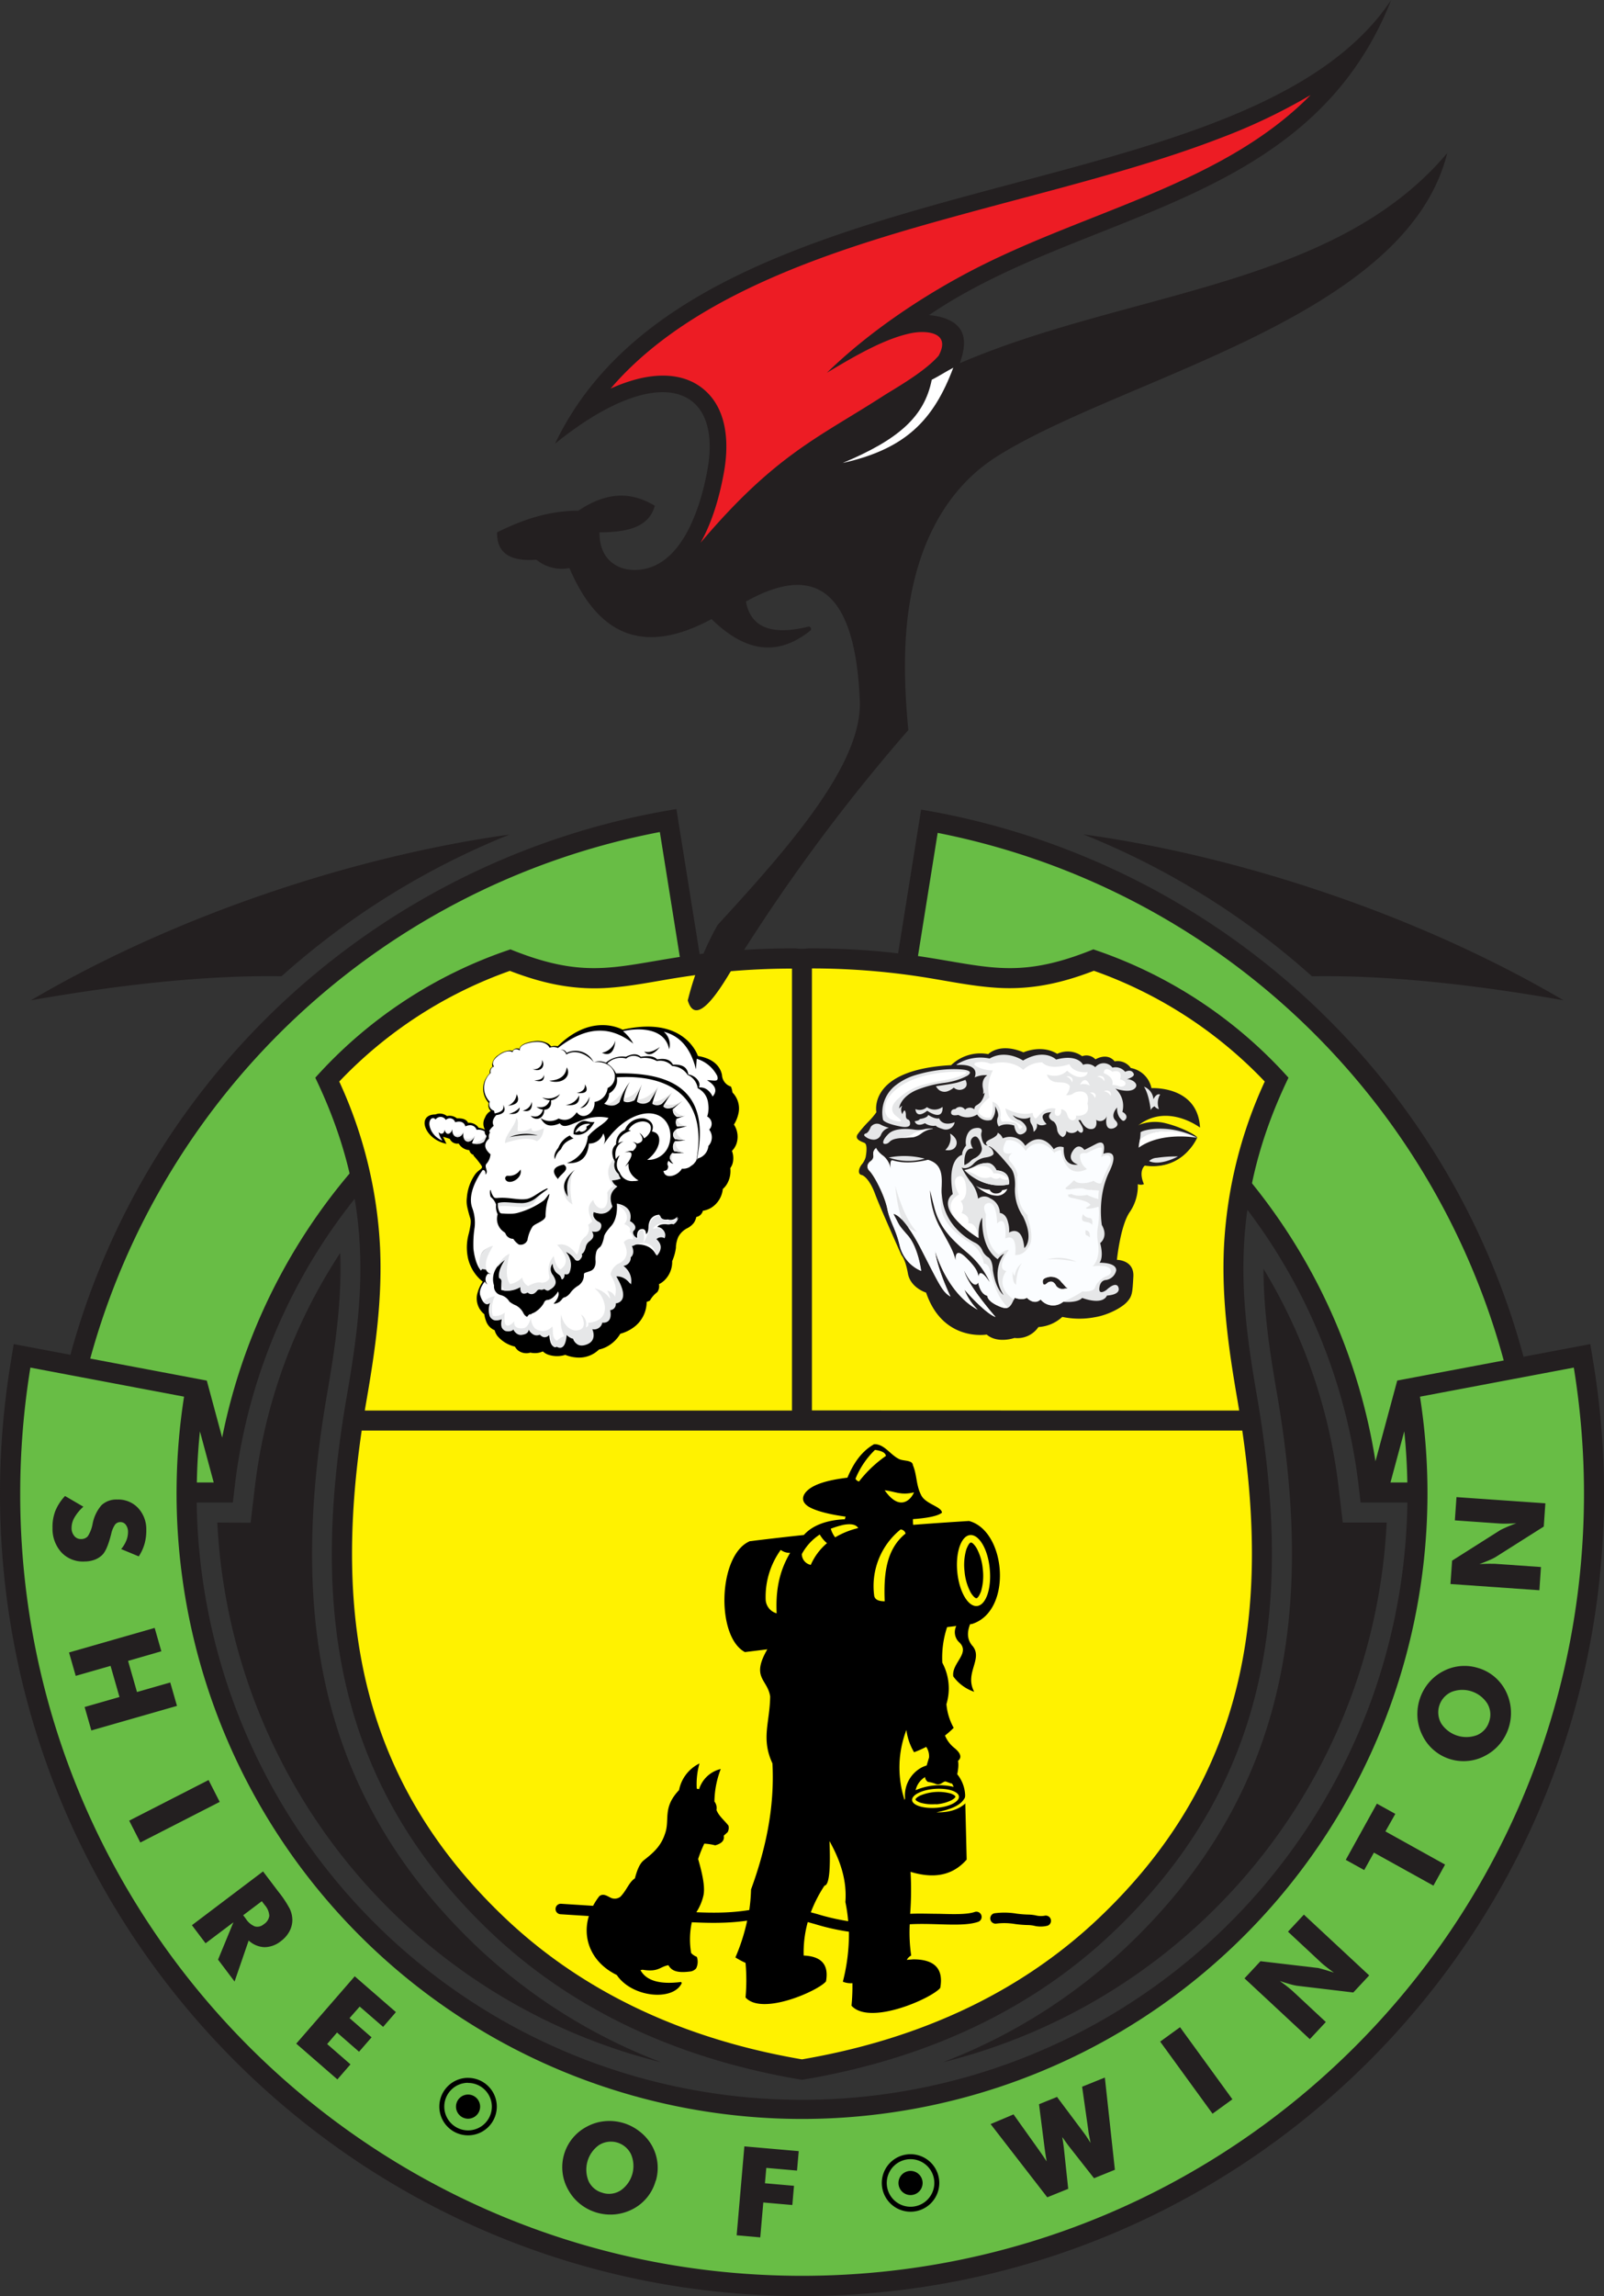 <?xml version="1.0" encoding="UTF-8"?> <svg xmlns="http://www.w3.org/2000/svg" id="Layer_1" data-name="Layer 1" viewBox="0 0 417.53 597.41"><rect x="0" y="0" width="417.53" height="597.41" fill="#333333" stroke="none"/><defs><style>.cls-1,.cls-10{fill:#231f20;}.cls-1,.cls-2,.cls-3,.cls-4,.cls-5,.cls-6,.cls-7,.cls-8,.cls-9{fill-rule:evenodd;}.cls-2{fill:#68bd45;}.cls-3{fill:#fff200;}.cls-4{fill:#ed1c24;}.cls-5{fill:#e6e7e8;}.cls-6{fill:#fbfdff;}.cls-7{fill:#fff;}.cls-9{fill:#e5e5e5;}</style></defs><title>WSC logo</title><path class="cls-1" d="M485.95,475.86l17.39-3.28.86,5.28a210.11,210.11,0,0,1,2.71,33.64c0,115.28-93.49,208.77-208.77,208.77S89.37,626.77,89.37,511.49a210.24,210.24,0,0,1,2.71-33.64l.86-5.28,14.76,2.79a196.12,196.12,0,0,1,157.74-142l6.65,41.5.56,6.54A147.32,147.32,0,0,0,150.52,509.19l-.54,4.6h-9.41a157.59,157.59,0,0,0,315.15,0H443.54l-.54-4.6A147.32,147.32,0,0,0,322.87,381.72l-.35-6.89,6.62-41.33A196.12,196.12,0,0,1,485.95,475.86Z" transform="translate(-89.37 -122.85)"></path><path class="cls-2" d="M459,486.25a162.81,162.81,0,1,1-321.72,0l-40-7.56a204.88,204.88,0,0,0-2.65,32.8C94.58,623.9,185.74,715,298.14,715S501.69,623.9,501.69,511.49a204.72,204.72,0,0,0-2.65-32.8l-40,7.56ZM333.45,339.56A190.94,190.94,0,0,1,480.8,476.83l-27.72,5.23h0l-5.67,21A152.65,152.65,0,0,0,327.87,377.36l-.11-2.25,5.69-35.55Zm-66.4,37.52A152.67,152.67,0,0,0,147.2,496.9l-4-14.83-30.34-5.73a190.93,190.93,0,0,1,148.27-137l5.78,36.11.14,1.62ZM454.91,495.27q.68,6.63.8,13.31h-4.39l3.59-13.31ZM145,508.58h-4.39q.12-6.67.8-13.3Z" transform="translate(-89.37 -122.85)"></path><path class="cls-1" d="M145.94,519A152.47,152.47,0,0,0,261.48,659.44a145.2,145.2,0,0,1-47.89-30c-42.49-40.39-48.65-88.68-39.06-144,2.11-12.18,3.86-24.19,3.4-36.58a141,141,0,0,0-22.23,61l-1.09,9.2ZM334.8,659.44A152.47,152.47,0,0,0,450.33,519H438.9l-1.09-9.2A141,141,0,0,0,418.27,453c0,10.89,1.61,21.54,3.48,32.32,9.59,55.37,3.43,103.65-39.06,144A145.2,145.2,0,0,1,334.8,659.44Z" transform="translate(-89.37 -122.85)"></path><path class="cls-1" d="M298.14,664c-36-6-62.22-20.54-81-38.36-42-39.91-46.55-87.23-37.52-139.38,4.33-25,7.56-50.31-8.18-83a118.89,118.89,0,0,1,50.8-33.39c27.58,11.17,31.88-.35,74.24-.26a11.24,11.24,0,0,0,3.25,0c42.36-.09,46.65,11.43,74.24.26a118.89,118.89,0,0,1,50.8,33.39c-15.74,32.65-12.51,58-8.18,83,9,52.14,4.47,99.47-37.51,139.38C360.36,643.43,334.16,658,298.14,664Z" transform="translate(-89.37 -122.85)"></path><path class="cls-3" d="M222.16,375.44a113.46,113.46,0,0,0-44.48,28.82,116.31,116.31,0,0,1,10.62,43.13c.62,13.51-1.21,26.48-3.51,39.74q-.24,1.38-.46,2.74h111.2v-115a187.81,187.81,0,0,0-28.78,2.23c-6.59,1-13.32,2.5-20,2.84-8.81.45-16.55-1.36-24.61-4.46ZM183.52,495.08c-7.09,48.48-.53,90.85,37.24,126.75,21.48,20.42,48.39,31.9,77.37,36.85,29-4.95,55.89-16.43,77.37-36.85,37.77-35.91,44.33-78.27,37.24-126.75H183.52Zm228.42-5.21q-.23-1.37-.46-2.74c-2.3-13.26-4.13-26.23-3.51-39.74a116.3,116.3,0,0,1,10.62-43.13,113.47,113.47,0,0,0-44.48-28.82c-8.06,3.1-15.8,4.91-24.61,4.46-6.65-.34-13.39-1.81-20-2.84a187.8,187.8,0,0,0-28.78-2.23v115Z" transform="translate(-89.37 -122.85)"></path><path class="cls-1" d="M371.37,339.95c38.83,5.31,85.87,20.19,125,43.17-23.9-4.2-46-6.56-65.49-6.25A201.64,201.64,0,0,0,371.37,339.95Z" transform="translate(-89.37 -122.85)"></path><path class="cls-1" d="M222,340c-38.76,5.36-85.62,20.22-124.58,43.12,23.79-4.18,45.8-6.54,65.24-6.26A201.67,201.67,0,0,1,222,340Z" transform="translate(-89.37 -122.85)"></path><path class="cls-1" d="M218.77,261.35c6.18-3,12.74-5.57,21.16-5.63,6.12-4.07,12.58-5.69,19.89-1.27-1.52,5.66-7.35,6.9-14.39,6.91-.14,8.27,6.55,11.12,12.83,9.24,9.56-2.87,13.72-16.9,15.28-25.62,3.91-21.78-12.65-28.52-39.68-6.7C270,162.49,413.35,180.08,451.5,122.85c-21.34,54.12-80.21,54.65-120.31,82a17.43,17.43,0,0,1,3.34.57c6.39,1.85,6.65,6.4,4.73,11.79l-.07.15c43.83-18.84,97.49-19.74,126.9-54.68-10.66,43-84,58.18-117,78.8-13.66,8.55-20.54,23.09-23,38.74-1.59,10-1.39,21.06-.28,32.59a474.24,474.24,0,0,0-47.18,64.34c-5.08,8.28-8.72,11.12-10.23,6a79.29,79.29,0,0,1,7.76-19.63c19.86-21.57,38.07-42.71,37-58.89-1.33-29-12.21-35-29.62-25.26q1.85,10.07,16.17,6.54a.61.61,0,0,1,.53,1.08c-9.1,7.23-17.56,4.86-25.65-3.06-18.69,10.07-29.95,3.16-37-13.27a10.46,10.46,0,0,1-8.6-2.18C222.23,269,218.63,266.78,218.77,261.35Z" transform="translate(-89.37 -122.85)"></path><path class="cls-4" d="M319.81,225.53c4.36-2.66,10.51-6.29,13.88-10.11,3.37-6.17-3.22-6.68-7.15-5.88-6.71,1.37-14.27,5.69-21.92,10.3,11-10.71,25.37-20.34,39.12-27.34,29.64-15.08,64.15-21.91,86.8-44.93A152.16,152.16,0,0,1,407,158.79c-10.51,4.05-21.35,7.34-32.19,10.39-11.36,3.2-22.8,6.13-34.19,9.24-30.87,8.43-69.45,19.78-91.37,44.46l-.94,1.08a43.41,43.41,0,0,1,6.3-2.31c6-1.66,12.81-1.75,17.87,2.44,6.29,5.2,6.67,14.19,5.34,21.63-1,5.63-2.86,12.66-6.1,18.36C291.43,240.79,302.86,236.53,319.81,225.53Z" transform="translate(-89.37 -122.85)"></path><path class="cls-1" d="M336.95,400a11,11,0,0,1,9.67-2.87s2.91-3.11,9.17-.47c0,0,4.7-2.14,8.78.39a6.37,6.37,0,0,1,6.49.62,3.19,3.19,0,0,1,3.46.82s3-1.9,5,.52a4.2,4.2,0,0,1,4.21,1.73,6.69,6.69,0,0,1,5.37,5.24s12.06-.73,12.64,10.26c0,0-8.47-6.45-16-.62,0,0,.89,1.24.47,4s-.43,3.15.12,4.47c0,0,1.29-.95,2.3-4.29,0,0,2.94-.69,3.75-1s3.67-1.57,7.56,1.77c0,0-3.63,6.77-12.57,5.57,0,0-1.75,1.28-.23,4.82a2.15,2.15,0,0,1-1.59,0,12,12,0,0,1-2.1,7.26c-2.45,3.53-3.34,12.43-3.34,12.43s4.51,0,4.28,4.34-.31,5.1-1.63,6.59-4.94,3.44-8.4,4a21.59,21.59,0,0,1-8.47-.08,10,10,0,0,1-6.21,2.64,6.64,6.64,0,0,1-6.25,2.84s-4.39,1.55-7.22-.89c0,0-11.38,2-15.77-10.91,0,0-4.08-1.24-4.74-5s-1.67-4.74-1.67-4.74-5.71-12.74-6.84-15.85-2.56-4.7-3.46-5c0,0-1.2-.08-.62-1.75a4,4,0,0,1,.74-1.2,5.1,5.1,0,0,0,.85-1.69s.68-3.3-.29-3.72-2.58-.93-1.82-2.21a30.37,30.37,0,0,1,2.7-3.18,18.8,18.8,0,0,0,2.21-2.6S315.12,401.17,336.95,400Z" transform="translate(-89.37 -122.85)"></path><path class="cls-5" d="M329.18,453.53s-.78-6.14-3.46-9.2-2-2.36-3.7-5.48a.1.1,0,0,1,.12-.14c.7.21,3.11,1.52,7.16,9.43,4.89,9.55,5.48,10.87,7.5,12.08,0,0-3.42-7.07-4-11.85,0,0,3,10.91,11.07,15.26a15.21,15.21,0,0,1-3.46-5.24s5.36,6.18,8.12,7.15c0,0-7.46-8.51-8.19-12.16,0,0,2.41,5.4,3.69,3.18,0,0,.43,3,2.37,3.46,0,0-.12,1.24,2.52,2.49s3.34,1,4.54-2c0,0,1.94.78,3.18,0,0,0,1.83,2.06,3.57.43a4.14,4.14,0,0,0,5.86.62s3.69.43,5-1c0,0,5.2,2.06,6.45-.62,0,0,3.61-.12,3-2.06,0,0-.35-1.94-3.15.62,0,0-2.06,1.55-1.83-.54s1.71-2.06,1.71-2.06a3.23,3.23,0,0,0,2.64-2.33s.7-2.14-4.31-2.17c0,0,1.19-1.17.17-5.11,0,0,2.23-1.59.43-4.71,0,0-1.26-7.31,1.93-13.83s-1.55-4.7-1.55-4.7,1.13-4.12-1.86-2.56-3.07,1.55-3.07,1.55-1.48-2.21-3.07.39,1.4,3.42,1.4,3.42-4,.93-3.69-4.47a2.45,2.45,0,0,0-2.6.5s-3.11-5.2-7.42-.89a4.57,4.57,0,0,0-5.86-1.94,2.64,2.64,0,0,0-1.36-1.48s.39.66-1.79,1.67-.78,1.59-.78,1.59-1.24.54-1.67-2.52a2.32,2.32,0,0,1,.1-.92s.47-1.38-1.73-1-2.64,3.22-2.31,4.52c0,0-1.18,1.4-1,2.42,0,0-4.1.75-2.47,10.22,0,0-5.59,3.42,6.76,11.42,0,0-.31-3.57.93-5.28,0,0-.62,7.61,4,10.8a4.91,4.91,0,0,1,1.71-1.48,9.56,9.56,0,0,0-.16,10.8s-2-1.17-2.8-6.45c0,0,0-2.57-1.17-3.35a4,4,0,0,1-1.53-1.73,4,4,0,0,0-2-2.11c-1.63-.83-6.82-3.81-8.25-10.1a25.47,25.47,0,0,1-.47-4.31,5.25,5.25,0,0,0-1.86-4.31,2.84,2.84,0,0,1-1-1.49,3,3,0,0,0-.81-1.45,4,4,0,0,0,2.54-1.3,4.17,4.17,0,0,0,.68-1,.71.71,0,0,0-.21-.91c-.26-.22-.76-.4-1.73-.08-1.73.56-3.78,1.4-6,1.12a5.52,5.52,0,0,1-1.55-.47,3,3,0,0,0-1.88-.16,7.2,7.2,0,0,1-1.51.52,4.94,4.94,0,0,1-1,0,2,2,0,0,1-.57-.15,1.3,1.3,0,0,0-.67-.11,1.35,1.35,0,0,1-.67-.1l-.72-.35a1.72,1.72,0,0,0-.74,1.69,1.66,1.66,0,0,1-.58,1.64s-1.79,1.08-.41,2.5,4,6.62,4.64,9.88,2.21,5.24,3.22,9.55A9.56,9.56,0,0,0,329.18,453.53Z" transform="translate(-89.37 -122.85)"></path><path class="cls-6" d="M330.71,424.55c-6.06-1.55-10-2.14-10-2.14l-.07,0c-.27,0-.42,0-.58,0a2,2,0,0,1-.57-.15,1.3,1.3,0,0,0-.67-.11,1.35,1.35,0,0,1-.67-.1l-.72-.35a1.72,1.72,0,0,0-.74,1.69,1.66,1.66,0,0,1-.58,1.64s-1.79,1.08-.41,2.5,4,6.62,4.64,9.88,2.21,5.24,3.22,9.55a9.56,9.56,0,0,0,5.55,6.56s-.78-6.14-3.46-9.2-2-2.36-3.7-5.48a.1.1,0,0,1,.12-.14,5,5,0,0,1,2,1.44,40.62,40.62,0,0,1-1.64-8.7s2.17,8.54,5.67,12a12.48,12.48,0,0,1-2.36-1.29,47.22,47.22,0,0,1,3.52,5.95c4.89,9.55,5.48,10.87,7.5,12.08,0,0-3.42-7.07-4-11.85,0,0,3,10.91,11.07,15.26a15.21,15.21,0,0,1-3.46-5.24s5.36,6.18,8.12,7.15c0,0-7.46-8.51-8.19-12.16,0,0,2.41,5.4,3.69,3.18,0,0,.43,3,2.37,3.46,0,0-.12,1.24,2.52,2.49,1.34.63,2.19.87,2.85.57a13.82,13.82,0,0,1-3.39-5.58c-1.55-4.16-1.13-5.55-2.87-5.86a7.91,7.91,0,0,0-3.42-5.32s-6.8-3.65-7.61-8.74,2.27-11.46-3.79-13Zm.76,7.95s0,0,0,0v0Zm2.56,9.65a21.54,21.54,0,0,1-2.56-9.65c0,.13.18.83,1.13,4.52,1.24,4.82,4,7.92,8.43,11.65a21.7,21.7,0,0,1,6,7.76c-2.77-4.17-2.91-1.49-2.91-1.49-.21-1-.39-2.1-3.38-5s-2.6.78-2.6.78C337.53,448.32,336.68,446.92,334,442.15Z" transform="translate(-89.37 -122.85)"></path><path class="cls-1" d="M356,447.59s2.69-2.06-.34-8.24a12.38,12.38,0,0,1-2.1-7.38s.38-3.73-1.27-5.41c0,0-4.75-5.95-5.6-5.39a2.25,2.25,0,0,1,1.31,1.74s.23.79-2.22,1.13a5.31,5.31,0,0,0-3,1.62c-1.38,1.45-2.77,1.22-3.1.93a23.46,23.46,0,0,0,2.23,3.61,9,9,0,0,1,2.07,4.54,2.56,2.56,0,0,1,3.14-.08,4.24,4.24,0,0,1,2.52,3.8s1.59,0,2.13,2.44a7.32,7.32,0,0,1,.27,2.66S355.47,441.25,356,447.59Z" transform="translate(-89.37 -122.85)"></path><path class="cls-1" d="M365.52,456.3c1.31,1.41,1.33,1.54,1.62,1.65s0,.17,0,.17a3.75,3.75,0,0,0-.88.09,2.06,2.06,0,0,1-2-.82,2,2,0,0,0-.91-1,1.47,1.47,0,0,0-1.34.26c-.52.51-.79.45-.79.45s-.46.06-.41-.92c0-.75,1.22-1,1.76-1.1a2.91,2.91,0,0,1,.65,0A3.16,3.16,0,0,1,365.52,456.3Z" transform="translate(-89.37 -122.85)"></path><path class="cls-7" d="M343.4,431.39a7.11,7.11,0,0,0,3.57,1,1.77,1.77,0,0,0,1.71,1c1.32,0,1.57-.87,1.57-.87a6.73,6.73,0,0,0,1.34-.31,2.88,2.88,0,0,1-3.1,1.71C346,433.79,343.4,431.39,343.4,431.39Z" transform="translate(-89.37 -122.85)"></path><path class="cls-7" d="M352,431s-5.88,1.8-11.62-3.7a10.58,10.58,0,0,0,3-1.11,6.34,6.34,0,0,1,3.18-.74s1.24,0,2.19,1.9C348.77,427.35,352.39,427.33,352,431Z" transform="translate(-89.37 -122.85)"></path><path class="cls-5" d="M338.5,399.95c1.09-.06,5.82-.27,4.59,3.24a6.8,6.8,0,0,1,3.3-.58s-1.63.85-1.17,3.34a4,4,0,0,1,.08,1.55s.09,0,.39-.34a5,5,0,0,1-1.12,2.52c-1,1-1.45.64-1.59,1.8a1.81,1.81,0,0,0-2.4.1,1.58,1.58,0,0,0-2.52-.16s-1.12-.06-1.12.91,1.4.7,1.9.62a4.71,4.71,0,0,0,4.89-.12,3.21,3.21,0,0,0,3.72,1.4,4.3,4.3,0,0,0,.93-3.55s1.13,1.77.74,2.83a2.61,2.61,0,0,0,.25,2.46s1.3-1.07,4-.27c0,0,.37,3.26,2.44,2.06s-.47-3.3-1.12-3.49A3.34,3.34,0,0,1,353,413s2.37,1.65,4.58.54a2.18,2.18,0,0,0,.29,1.8,3.82,3.82,0,0,1,.54,2,2,2,0,0,0,.85-2.19s.83,1,2.54.17c0,0-3-2.85,1.24-3.08,0,0-1.53,1.16.33,2.29,0,0,1,.27,1.2,2.37a2.55,2.55,0,0,0,1.43,1.82,1.53,1.53,0,0,0,.91-1.61,2.14,2.14,0,0,0,3-.14s.86,1.07,1.28.35-.38-1.74-1.11-3l.48-.06c.19,0,1,2.4,2.85,2.37s1.3-2.4,1.3-2.4a1.81,1.81,0,0,0,2.79-1.13s-1,4.06,1.67,3.34c0,0,2-.62.56-2.06s.45-3.37.45-3.37a4.13,4.13,0,0,0,.64,2.64c.81,1,1.07,1,1.51.5s.45-1.34-.8-2a6,6,0,0,0-1.82-6.05s3.55,1.26,5,0-1-2.66-2.11-2.42c0,0,2.27-.6,1.88-1.45s-1.18-1-2.23-.5a3.26,3.26,0,0,0-3.3-1.09,2.85,2.85,0,0,0-4.48-.12,3.08,3.08,0,0,0-3.18-.62s-1.27-2.9-7-1.36c0,0-3-3-8.61.25,0,0-4.42-3-8.71-.52a11.56,11.56,0,0,0-8.61,1.57.05.05,0,0,0,0,.06A0,0,0,0,0,338.5,399.95Z" transform="translate(-89.37 -122.85)"></path><path class="cls-1" d="M331.47,432.48a21.5,21.5,0,0,0,2.56,9.67c2.64,4.78,3.5,6.18,4.08,8.58,0,0-.39-3.65,2.6-.78s3.16,4,3.38,5c0,0,.14-2.68,2.91,1.49a21.7,21.7,0,0,0-6-7.76c-4.4-3.72-7.19-6.83-8.43-11.65S331.47,432.48,331.47,432.48Z" transform="translate(-89.37 -122.85)"></path><path class="cls-5" d="M353.85,457.12s0-3.51,1.49-5.6a5.05,5.05,0,0,0-1.84,3.28s-.33-.14-.5-1.13C353,453.67,352.71,456.56,353.85,457.12Z" transform="translate(-89.37 -122.85)"></path><path class="cls-5" d="M361.8,450.59a11,11,0,0,1,7.78.58S364.73,450.18,361.8,450.59Z" transform="translate(-89.37 -122.85)"></path><path class="cls-7" d="M347.82,401.37a9.81,9.81,0,0,0-.89,7.07s-2.64,2-2.91,3.73a2.9,2.9,0,0,0,3.15,1.44s.93-1.32.51-4.12a3,3,0,0,1,2,2.05,4.55,4.55,0,0,1,.13,1.88,1.71,1.71,0,0,0,.4,1.31,8.08,8.08,0,0,1,3.38.27,1.41,1.41,0,0,1,.82,1c.27.82.55.57.55.57s.87-.45.41-.72a15.37,15.37,0,0,0-1.63-1.11,7.28,7.28,0,0,1-.94-.43,4.44,4.44,0,0,1-1.71-3.08s3.56,2.13,7.1,1.18a2.07,2.07,0,0,0,.6,1.42c.6.52,1.84-3.26,5.34-2.53,0,0-.66,1.83.54,1.9,0,0,1.13,0,.93-1.75a1.89,1.89,0,0,1,1.59,1.48c.39,1.4,1.32,1.4,1.32,1.4a.91.91,0,0,0,.93-1.2s4,.53,3-3.15c0,0,.82-2.75-1.43-3.11a2.69,2.69,0,0,0-.88,0,2.88,2.88,0,0,0-1.45.53c-.43.47-1.83.43-1.83.43a4,4,0,0,0,1-2.25c-.05-.68-1.19-1-1.93-1.06-.5-.07-1,0-1.47-.1a2.76,2.76,0,0,1-2.58-2s3.11,1.24,5.28-1c0,0,1.79,1.79,3.57,1.67s1.75-1.28,1.75-1.28-3.65.43-4.74-2.06c0,0-4.93,1.79-7.07-.47a7,7,0,0,0-4.93,1.94s-2.9-3-8.47-1.55a5.72,5.72,0,0,0-3.65-.39c-1.86.5,1.09,1.55,1.09,1.55A9.91,9.91,0,0,0,347.82,401.37Z" transform="translate(-89.37 -122.85)"></path><path class="cls-7" d="M370.5,405.06a3.14,3.14,0,0,1,2.56.27S372.06,402.26,370.5,405.06Z" transform="translate(-89.37 -122.85)"></path><path class="cls-7" d="M376.8,404.16A2.25,2.25,0,0,0,375,403a1.37,1.37,0,0,1,1.44,0A1,1,0,0,1,376.8,404.16Z" transform="translate(-89.37 -122.85)"></path><path class="cls-7" d="M378.47,408a2.25,2.25,0,0,0-1.75-1.2,1.37,1.37,0,0,1,1.44,0A1,1,0,0,1,378.47,408Z" transform="translate(-89.37 -122.85)"></path><path class="cls-7" d="M368.41,404.47a2.25,2.25,0,0,0-1.48-1.52,1.37,1.37,0,0,1,1.4.32A1,1,0,0,1,368.41,404.47Z" transform="translate(-89.37 -122.85)"></path><path class="cls-7" d="M374.35,408.51a2.31,2.31,0,0,0-1.28-1.36s1-.23,1.36.35A.77.77,0,0,1,374.35,408.51Z" transform="translate(-89.37 -122.85)"></path><path class="cls-7" d="M378.89,405.17s.82-1.9-2.21-3.11c0,0,0-2.1,2.25-.35,0,0,2.81-1,2,2,0,0,1.94.39,1.28,1.48a1.39,1.39,0,0,1-1.59.27A3.74,3.74,0,0,0,378.89,405.17Z" transform="translate(-89.37 -122.85)"></path><path class="cls-5" d="M319.24,414.26a9,9,0,0,1,3-8.8,15.63,15.63,0,0,1,5.29-2.83c7-2.14,12.21-1.58,13.18-1.38s1.73.62.49,1.48a16.8,16.8,0,0,1-4.17,1.54,19.73,19.73,0,0,1-2.07.36,29.05,29.05,0,0,0-7.18,1.91c-3.53,1.59-4.35,4-4.35,4.74,0,0,.48-.62.78-.7a2.15,2.15,0,0,0,.07,2.18s.16-.79.58-1c0,0,.34.31.31,1.28s.49,1.07.49,1.07.7.15.6,1.24S324,416,324,416,320,415.33,319.24,414.26Z" transform="translate(-89.37 -122.85)"></path><path class="cls-5" d="M330.66,410.92a2.87,2.87,0,0,1-3,.51s.08,2.76,3.07.43c0,0,4.16,3,4-1A3.44,3.44,0,0,1,330.66,410.92Z" transform="translate(-89.37 -122.85)"></path><path class="cls-5" d="M332.15,416.49a10.13,10.13,0,0,0-1.92.1,6.93,6.93,0,0,1-3.07.15c-1.73-.23-4.94-.39-6.5,1.13s-1.67,2.58-1,2.62a1.46,1.46,0,0,0,1.14-.43c.29-.21.66-1,3.57-1.12s3.06-.25,3.06-.25a5.76,5.76,0,0,0,1.76-.89,5.91,5.91,0,0,1,3-1.21,0,0,0,0,0,0-.05A0,0,0,0,0,332.15,416.49Z" transform="translate(-89.37 -122.85)"></path><path class="cls-5" d="M336.67,417.81a4.29,4.29,0,0,1-1.24,4.27s2.13.47,2.81-1.11S337.29,418.08,336.67,417.81Z" transform="translate(-89.37 -122.85)"></path><path class="cls-5" d="M391.36,407.62a4.37,4.37,0,0,0-.31,3.81,1.86,1.86,0,0,1-1.14-.73,2,2,0,0,0-1,1s-.39-4-1.75-6.1a3.84,3.84,0,0,1,2.46,3.28S390.29,407.28,391.36,407.62Z" transform="translate(-89.37 -122.85)"></path><path class="cls-1" d="M342.66,421.72s-1.4-2,.08-3,2.21,2.8,2.21,2.8.26,1.48-1.68,2.59a4.58,4.58,0,0,0-.92.54c-.1.09-.38.33-.53.49a5,5,0,0,1-1.41.86S340,421.28,342.66,421.72Z" transform="translate(-89.37 -122.85)"></path><path class="cls-5" d="M331,412.94s1.63,1.16,2.83.91c0,0,.72,2.21,4.05,1a2.33,2.33,0,0,1-3.12,1.76s-1.67-.47-1.76-.87a4,4,0,0,1-2.87-.64s-2.11,1.18-2.66-.52c0,0,1.07-.08,1.34-.56C328.77,414,330.71,413.82,331,412.94Z" transform="translate(-89.37 -122.85)"></path><path class="cls-7" d="M336.57,401.76c-3.64.21-12.72,1.36-16.28,7.25,0,0-2,4.35,1.75,5.36s.66-1.09.66-1.09-2.68-1.71.35-4.43a15.36,15.36,0,0,1,7-3.85,47.19,47.19,0,0,1,5.44-1.13,24.25,24.25,0,0,0,4.23-1.17c1.2-.46,1.77-.86.53-1-.33,0-1,0-1.28,0C338.15,401.68,337.42,401.71,336.57,401.76Z" transform="translate(-89.37 -122.85)"></path><path class="cls-5" d="M320.65,416.26a9.24,9.24,0,0,1-2.11-.83,2,2,0,0,0-2.52.66s-.54,1.48-1.24,1.67-.39.62-.39.62a3.59,3.59,0,0,0,2.29,1,2.05,2.05,0,0,0,2-1.24,3.12,3.12,0,0,1,2-1.83,0,0,0,0,0,0-.1Z" transform="translate(-89.37 -122.85)"></path><path class="cls-7" d="M339,433.64s-2.37-4,0-4.74c0,0,1.48-.58,1.83,2.72s-1.4,3.73-1.4,3.73a2.72,2.72,0,0,1,.23,3.15s2.33.5,1.71,2.64c0,0,2.33-.5,2.64,3.81C344,444.94,332.06,437.76,339,433.64Z" transform="translate(-89.37 -122.85)"></path><path class="cls-5" d="M371.3,438.78s-.81,1.67.32,1.9,1.54.26,2,.86c0,0,.32-1.82-.67-1.77A2.29,2.29,0,0,1,371.3,438.78Z" transform="translate(-89.37 -122.85)"></path><path class="cls-5" d="M371.93,443s-.19,1.15.31,1.31a1.71,1.71,0,0,1,.78.57S373.33,442.95,371.93,443Z" transform="translate(-89.37 -122.85)"></path><path class="cls-5" d="M340.53,427.36a13.67,13.67,0,0,1,3.36,1.48,4,4,0,0,0,3.4.25s1.35,1,2.34.16a2.37,2.37,0,0,0,2.31.42A3.17,3.17,0,0,1,352,431S346.14,432.79,340.53,427.36Z" transform="translate(-89.37 -122.85)"></path><path class="cls-5" d="M341.43,427.08s5.36-2.41,6.54,1.08a4.79,4.79,0,0,1,4,1.53s-.19-2.21-3.15-2.28c0,0-.78-2-2.48-1.95a6.94,6.94,0,0,0-2.88.71A9.4,9.4,0,0,1,341.43,427.08Z" transform="translate(-89.37 -122.85)"></path><path class="cls-7" d="M395.11,417s-.93-1.19-3.26-.84a5,5,0,0,1-1.34,0c-.67-.08-.86-.37-1.44-.56a1.53,1.53,0,0,0-1.65.44,2.35,2.35,0,0,0-.67,1c-.12.47.22,1,.29,1.44a2.22,2.22,0,0,1-.26,1.56,3.21,3.21,0,0,0-.26,2.33s1-.5.9-2.42c-.09-1.2,1.19-1.69,2.17-1.88a12.53,12.53,0,0,0,1.72-.24,4.3,4.3,0,0,0,.83-.42A3.54,3.54,0,0,1,395.11,417Z" transform="translate(-89.37 -122.85)"></path><path class="cls-5" d="M333,405.47s4.5-.61,5.75-1,1.92-.64,1.92-.64.87,1.37-.23,2.18a2.21,2.21,0,0,1-2.79-.17,5.17,5.17,0,0,1-1.77,1,2.43,2.43,0,0,1-2.06-.37A3.22,3.22,0,0,1,333,405.47Z" transform="translate(-89.37 -122.85)"></path><path class="cls-6" d="M354.12,428.86c.08,1.94-.35,7.5,2.72,10.14a4.27,4.27,0,0,0,.31,1.59c.35.93,1.17,4.47.31,6.1s-2,2.76-3.84,2.72c0,0,.82-5.9-2.56-4.31,0,0,.62-6.56-2.14-3.92,0,0,0-5.55-2.17-5.32s-.74,2.91-.74,2.91-.66,7.92,3.38,10.52c0,0,1.83-1.44,2.56-1.16,0,0-3.61,4.85-.62,5.44,0,0-3.3,3.84,2,7.44l.2-.48s1.94.78,3.18,0c0,0,1.83,2.06,3.57.43a4.14,4.14,0,0,0,5.86.62h0a40.47,40.47,0,0,0,5-2.7s2.93.31,3.34-1.18,2.56-2.66,2.56-2.66,1.94-.58,1.49-1.69-2.06-1.09-2.06-1.09a10.21,10.21,0,0,0-2.68.1s2.15-1.84,1.36-6.42a11.76,11.76,0,0,1,0-3.84,14.84,14.84,0,0,0,.24-2.23,14.6,14.6,0,0,0-.06-3.07,8.69,8.69,0,0,1-2.78.55c-1-.11-.32-.34-.32-.34a4.14,4.14,0,0,0,1-.67s-.3-.58-1.61-1-3.24-.81-3.24-.81a3.23,3.23,0,0,1-.9-.32,1.38,1.38,0,0,0-.14-.56,3.23,3.23,0,0,0,.95-.14s1,.82,4.08.25a15.43,15.43,0,0,0,2.93,1.09,8.86,8.86,0,0,1,.14-2.19,5.5,5.5,0,0,0-1.14-.13,2.69,2.69,0,0,1-.83-.1,3.9,3.9,0,0,1-1.89-.26c-.76-.39-3.65.17-3.65.17s-1.67.13-1.06-.51a15.25,15.25,0,0,0,1.79-1.61.31.31,0,0,1,.52-.09s.29.52,1.85.58a7.17,7.17,0,0,0,3-.62s1.24,1,2,.59c.6-1.58,1.36-3.2,1.69-3.92.16-.35.37-.7.52-1.05a2.07,2.07,0,0,0,.06-1.89c-.62-.91-2.29.1-2.29.1s.47-2.46,0-2.48-1.09,0-3.76,1.45c0,0-1.82-.23-1.75.68a4.13,4.13,0,0,0,1.8,3.43s-5.37,3.37-6.73-4.91c0,0-1.32.17-1.75.74,0,0-1.75-2.52-4.09-2.44a4,4,0,0,0-3.34,1.94s-2-3.39-5.06-2.75c0,0-2.6,4.27,1.55,3.3,0,0-1.53.87-.62,2.09,0,0,1.89,1.93,2,3.88Zm1.23,22.65c-1.49,2.09-1.49,5.6-1.49,5.6-1.14-.56-.85-3.45-.85-3.45.17,1,.5,1.13.5,1.13a5.05,5.05,0,0,1,1.84-3.28Zm6.46-.93a11,11,0,0,1,7.78.58s-4.85-1-7.78-.58Zm3.72,5.71c1.31,1.41,1.33,1.54,1.62,1.65s0,.17,0,.17a3.75,3.75,0,0,0-.88.09,2.06,2.06,0,0,1-2-.82,2,2,0,0,0-.91-1,1.47,1.47,0,0,0-1.34.26c-.52.51-.79.45-.79.45s-.46.06-.41-.92c0-.75,1.22-1,1.76-1.1a2.91,2.91,0,0,1,.65,0,3.16,3.16,0,0,1,2.36,1.25Zm6.72-12c-.49-.16-.31-1.31-.31-1.31,1.4,0,1.09,1.87,1.09,1.87a1.71,1.71,0,0,0-.78-.57Zm-.63-3.62c-1.13-.23-.32-1.9-.32-1.9a2.29,2.29,0,0,0,1.7,1c1,0,.67,1.77.67,1.77C373.16,440.94,372.75,440.91,371.61,440.68Z" transform="translate(-89.37 -122.85)"></path><path class="cls-1" d="M385.69,415.61a11.37,11.37,0,0,1,7.37-.43c4.27,1.1,8,3.23,7.94,3.68a11.21,11.21,0,0,1-2,3c-.48.39-3.88,5.21-11.59,4.19,0,0-1.32.06-1.58-1.83a1.65,1.65,0,0,0-.15-1.06,6.9,6.9,0,0,1-.26-2.05l0-.86s.2-2.12.19-2.88S385.69,415.61,385.69,415.61Z" transform="translate(-89.37 -122.85)"></path><path class="cls-5" d="M386.26,417.47c.65-.69,7.64-2.29,14.71,1.42-.32,0-10-4.16-14.93.81A13,13,0,0,0,386.26,417.47Z" transform="translate(-89.37 -122.85)"></path><path class="cls-7" d="M386.11,419.37c3.82-3.32,10.4-2.36,14.86-.48,0,0-9.17-1.73-15.2,2.58A10.86,10.86,0,0,1,386.11,419.37Z" transform="translate(-89.37 -122.85)"></path><path class="cls-5" d="M396,423.75s-4.63,2.57-7.51,1.21a3,3,0,0,1,2-.85A33.83,33.83,0,0,1,396,423.75Z" transform="translate(-89.37 -122.85)"></path><path class="cls-7" d="M332,416.55s-4.08.49-5,1.31-3.44,1.08-3.44,1.08,2.74-.15,3.49-.26a6.44,6.44,0,0,0,1.83-.79A5.53,5.53,0,0,1,332,416.55Z" transform="translate(-89.37 -122.85)"></path><path class="cls-1" d="M317.54,421.72s2.8,5.85,14.59,2.59a3.68,3.68,0,0,0,3.06-2.21c.67-2-2.62-1.81-2.62-1.81s-4.48,1.92-6.49,1.14-3.12-1-4.6-.15a3.5,3.5,0,0,1-3.09.15S317.2,420.85,317.54,421.72Z" transform="translate(-89.37 -122.85)"></path><path class="cls-5" d="M330.08,424.33a20.83,20.83,0,0,0-9.35-.3A15.18,15.18,0,0,0,330.08,424.33Z" transform="translate(-89.37 -122.85)"></path><path class="cls-1" d="M319.33,423.6a5.7,5.7,0,0,1,1.92,3.44s-.47-2.68.58-2.27Z" transform="translate(-89.37 -122.85)"></path><path class="cls-8" d="M230.68,474.48a4.89,4.89,0,0,1-2.18.44,5.21,5.21,0,0,1-1.07-.13,3.56,3.56,0,0,1-3.2-.56,3.42,3.42,0,0,1-.82-1,8.53,8.53,0,0,1-4.52-2.72,4.42,4.42,0,0,1-.68-1.26c0-.08-.06-.18-.08-.28a4,4,0,0,1-2.25-2.44,7.31,7.31,0,0,1-.43-1.72,5.25,5.25,0,0,1-1.71-5.78,9.17,9.17,0,0,1,.95-2.18c.1-.17.21-.35.33-.53a10.93,10.93,0,0,1-3.83-6.1,13.34,13.34,0,0,1,.16-6.23,20.53,20.53,0,0,0,.47-2.28,7.29,7.29,0,0,0,.08-1.23,4.07,4.07,0,0,0-.23-1c-.24-.8-.46-1.61-.64-2.43a7.32,7.32,0,0,1-.13-2.6,12.2,12.2,0,0,1,2.19-6.1,5.08,5.08,0,0,1,.84-.85c.21-.17.43-.34.64-.52s.37-.44.19-.74a10.45,10.45,0,0,0-.7-1c-.38-.5-.79-1-1.21-1.46l-.26-.3.11-.12a1.57,1.57,0,0,1-1.16-1.25,3.51,3.51,0,0,1-2.78-1.73,2.09,2.09,0,0,1-2.31-1.21l-1.76-.55.89,1.84c-5.74-1.17-7.89-7.62-2.86-7.64a3,3,0,0,1,3,.42,3.06,3.06,0,0,1,2.6.6q2.34-.1,2.89,1.16a3,3,0,0,1,2.76,1.29,4.62,4.62,0,0,1,1.66.52v0a3.13,3.13,0,0,1,0-3.17,3.23,3.23,0,0,1,1.49-1.73,2,2,0,0,1-.61-1.24,2.48,2.48,0,0,1,.07-.85,5.5,5.5,0,0,1-1.13-5.54,6.36,6.36,0,0,1,1-1.72c.12-.15.26-.32.4-.47a1.66,1.66,0,0,1,.48-1.49,2,2,0,0,1,.26-.21,1.65,1.65,0,0,1-.12-.6,3.46,3.46,0,0,1,1.68-2.45,5.14,5.14,0,0,1,3-1.17,2.62,2.62,0,0,1,.66.1,1.23,1.23,0,0,1,.87-.61,1.93,1.93,0,0,1,.87.08,1.66,1.66,0,0,1,.29-.55c.71-.88,2.28-1.22,3.34-1.37a5.71,5.71,0,0,1,3.91.59,3.08,3.08,0,0,1,.75.72,3,3,0,0,1,1.17-.13,4.19,4.19,0,0,1,.54.07c3.2-3.15,7.25-5.56,11.86-5.49a12.08,12.08,0,0,1,3.76.65,8.63,8.63,0,0,1,1.27.54c5.29-1.21,11.5-1.42,16,2.08a11.63,11.63,0,0,1,2.94,3.35,9.82,9.82,0,0,1,.59,1.2l.09.22c2.16.35,4.38,1.23,5.57,3.18a5.17,5.17,0,0,1,.68,1.77,3.32,3.32,0,0,0,2.33,3,5.75,5.75,0,0,1,.39,1.53,5.94,5.94,0,0,1,1.5,5.72,8.9,8.9,0,0,1-.78,2.06c-.1.19-.21.39-.33.58a5.75,5.75,0,0,1,.62,5.09,5.33,5.33,0,0,1-.86,1.45l-.28.31a5.29,5.29,0,0,1,.15,3.33,3.9,3.9,0,0,1-.58,1.14,6.68,6.68,0,0,1-.87,4.15,5.47,5.47,0,0,1-1.08,1.29,6.52,6.52,0,0,1-3,4.87,6.14,6.14,0,0,1-1.72.7l-.46.09a2.25,2.25,0,0,1-1.16,1.44,2,2,0,0,1-.54.16,5.3,5.3,0,0,1-.41,1.12,3,3,0,0,1-.45.67,5.06,5.06,0,0,1-1.63,1.21,5.47,5.47,0,0,0-2.1,2h0a4,4,0,0,0-.31.69,7.92,7.92,0,0,0-.42,2q0,.15,0,.31a12.44,12.44,0,0,1-.59,2.51c-.12.34-.25.7-.39,1a6.67,6.67,0,0,1-1.89,4.87,5.7,5.7,0,0,1-1.31,1l-.25.12a2.54,2.54,0,0,1-.44,2.08,7.07,7.07,0,0,0-1.9,2.18,4.52,4.52,0,0,1-.85.35,8.24,8.24,0,0,1-3.53,6.73,10.34,10.34,0,0,1-2.41,1.27,8.75,8.75,0,0,1-.92.29,9,9,0,0,1-3.61,3.42,7.79,7.79,0,0,1-1.46.57l-.47.11a7.43,7.43,0,0,1-5.88,2.08,9.63,9.63,0,0,1-2.17-.42,7.66,7.66,0,0,1-.73-.26,7.16,7.16,0,0,1-4.58-.1A3.89,3.89,0,0,1,230.68,474.48Z" transform="translate(-89.37 -122.85)"></path><path class="cls-7" d="M215.33,419.94l.2-.38a9.07,9.07,0,0,0,.48-1.09l0-.09a1.37,1.37,0,0,1-.47-1.14,3.08,3.08,0,0,0-2.11-.41c-.3-.92-1.36-1.64-2.92-.9-.29-1.09-1.31-1.52-2.65-1.07a1.46,1.46,0,0,0-2.44-.6,1.58,1.58,0,0,0-2.68-.1.73.73,0,0,0-1.25-.06c-.74.94-.17,2.46.38,3.35a5.74,5.74,0,0,0,2.66,2.18,5.75,5.75,0,0,1-1-2.23c.59.75,1.48.52,1.58-.6.4,1.51,1.45,1.37,2-.13-.13,2.47,2.21,2.68,2.89.74-.42,2.85,1.85,3.36,3,.95l-.77,1.93A3.34,3.34,0,0,0,215.33,419.94Z" transform="translate(-89.37 -122.85)"></path><path class="cls-9" d="M216,418.46h0v0a9.07,9.07,0,0,1-.48,1.09l-.2.38a3.25,3.25,0,0,1-2.89.37,6,6,0,0,0,3.54-1.85Zm-10.53-1c.46.65,1.17.4,1.63-.63a1.53,1.53,0,0,1-1.63.63Zm2,.59c.62,1,2,.78,2.54-.57a2.27,2.27,0,0,1-2.54.57Zm2.66.83c.44,1.39,2,1.32,2.88-.47a2.41,2.41,0,0,1-2.88.47Zm2.89-.49-.05.13A.49.49,0,0,0,213,418.43Z" transform="translate(-89.37 -122.85)"></path><path class="cls-8" d="M216.41,428.23a3.6,3.6,0,0,0,1.63,1.61c.42.5-.5,1.28-1.25.84S215.75,429.38,216.41,428.23Z" transform="translate(-89.37 -122.85)"></path><polygon class="cls-8" points="172.58 304.68 172.59 304.68 172.08 305.92 172.58 304.68"></polygon><path class="cls-7" d="M269.82,425.82l-1,.72a3.41,3.41,0,0,1-1.94.39c-1.17,2-4.46,2.84-4.8.59.62-.05,1.17-.22,1.23-1.22a1.17,1.17,0,0,1,.11-1.43,2.44,2.44,0,0,0,1.23.8,4.86,4.86,0,0,1-.94-1.42,1.85,1.85,0,0,1,.69-1.41c.68.13.38.09,3.06,0l-2.62-.48a2.19,2.19,0,0,1,.27-2.59,12.16,12.16,0,0,0,2.72-.3,12.39,12.39,0,0,1-2.78-.25c-.63-.8-.86-1.65.58-2.7a23,23,0,0,0,2.54-.67l-2.56.12a2,2,0,0,1-.1-2,16.33,16.33,0,0,1,2.27-.8,13.13,13.13,0,0,1-2.16.32,2.06,2.06,0,0,1-1.11-2c.69-.68,1.56-1.43,2.51-2.21-.83.62-1.66,1.22-2.5,1.74v0c-1.37.43-2.08.22-2.49-.3a24.8,24.8,0,0,1,2.31-3.66,39.82,39.82,0,0,1-2.68,3,2.31,2.31,0,0,1-2.49,0,27.44,27.44,0,0,1,1.52-4.53,28.57,28.57,0,0,1-2.18,3.84h0a2.69,2.69,0,0,1-3.34.14,30.64,30.64,0,0,1,1.29-4.53c-.61,1.42-1.23,2.83-1.94,4.16-1.19.55-2.15.67-2.82.21a10.41,10.41,0,0,1,1.64-5,16.83,16.83,0,0,0-2.77,5.32c-.93.91-2.17,1.18-3.93.35a3.47,3.47,0,0,0,1.29-2.68,4.1,4.1,0,0,0,2-2.66,4.45,4.45,0,0,0,0-1.52c13.77-.87,23.84,5.26,20.69,21.66A6.77,6.77,0,0,1,269.82,425.82Z" transform="translate(-89.37 -122.85)"></path><path class="cls-7" d="M270.72,424.71c3.35-15.78-3.54-23-21-22.56a6.5,6.5,0,0,0-2.3-2.58,5,5,0,0,1,4.94-1.29,3,3,0,0,1,3.76-.1,6.67,6.67,0,0,1,4.23.74,4.25,4.25,0,0,1,4,1.31,5,5,0,0,1,4,2.28A4.53,4.53,0,0,1,271,406a4.87,4.87,0,0,1,2.71,4h0a6.91,6.91,0,0,1-.26,3.36,2.12,2.12,0,0,1,.53,3.41,3.27,3.27,0,0,1-.21,4.25,3.69,3.69,0,0,1-2.78,3.26Z" transform="translate(-89.37 -122.85)"></path><path class="cls-7" d="M253.54,417.06c-2.23.77-3.15,1.9-3.24,3.26a5.43,5.43,0,0,1,1.37-.51q-2.64,1.3-2,4.64a3.43,3.43,0,0,1,1-1c-.9,1.64-1.07,3.16,0,4.45a3.44,3.44,0,0,0,3.7,2.24l.41,0a6.88,6.88,0,0,0,.8-.14c-1.78-1.09-2.77-2.53-2.59-4.46h0a12.49,12.49,0,0,1-.91.87c1.3-1.76,3.09-4.49-.12-3.68,1.11-.46,1.82-.54,2.19-.36l-.07-.05c1.32-1.1,1.11-1.92,0-2.3a2,2,0,0,1,1.13.39v0c1.68-.36,1.79-1.32.6-2.78a2.94,2.94,0,0,1,1.2,1.42c2.28-1.38,2.59-4.32-.3-4.41a4.45,4.45,0,0,0-3.76,2.22C253.4,416.92,253.5,417,253.54,417.06Z" transform="translate(-89.37 -122.85)"></path><path class="cls-7" d="M234.61,395.54c6.51-5.09,13-6.44,19.61-1.14a10.75,10.75,0,0,0-2.68-3.24c4.33-1,11-.78,12,4.71a4.35,4.35,0,0,0-1.39-4.57c3.89,1,6.89,3.85,8.38,9.78l.2-2.74a8.91,8.91,0,0,1,5.35,4.47c.5,1.8-1,1.06-2.68,1.1,2,1.21,2.87,2.57,1.52,4.2l0,.13c-.92-1.86-2.17-2.56-3.64-2.44.69-1.23-.76-3.09-2.74-3.39-.25-1.9-1.61-2.67-4-2.54-.71-1.41-2.19-1.7-4.1-1.37-1.07-1.06-2.73-.9-4.25-.68-1.16-1-2.48-.69-3.91,0a6.45,6.45,0,0,0-5.18,1.54,4.11,4.11,0,0,0-3.18-.1,5.25,5.25,0,0,0-7.07-2.45c-.29-.72-1-.89-1.72-.91a1.85,1.85,0,0,1,1.65,1.33c2.36-1.52,5.53,0,7.14,2,2.14-.33,5,.55,5.5,3.3v.49a3.22,3.22,0,0,1-1.89,2.93,4.06,4.06,0,0,1-3.41,3.62c.28,2.61-2.85,5.08-4.62,2.68q-1.94,2.81-4.73,1.63a4.2,4.2,0,0,1-4.67-.11c.84,1.51,2,2.67,5,1.37,1.75,2.52,5.92-2.89,12.66-1.42-1,1.67-3.37,2.43-5.36,4.83a8.09,8.09,0,0,1-5.46,6.93c3.18.21,5.35-1.1,5.72-5.09a3.79,3.79,0,0,0,3.73-2.63,3,3,0,0,1,.1,2.94c3.79-6,9.35-8.92,13.21-8s5,5.24,3.62,8.52a5.66,5.66,0,0,1-5.49,3.42c3.48-2.57,4.11-6.59,1.71-7.27l-.47-.16c.74-1.67-.29-3-2.09-3.37l-.13,0a4.75,4.75,0,0,0-4.81,3,3.84,3.84,0,0,0-2.29,3.76c-1.16.93-1.29,2.42-.45,4.44a3,3,0,0,0,1,3.24,3,3,0,0,0,.57,1.17,6.33,6.33,0,0,1-2.29.44,2.79,2.79,0,0,0,1.41,1.62c-2.15,1.58-2,3.37-1.3,5.21-1.16,2-2.86,2.19-4.86,1.44a1.66,1.66,0,0,0,0,1.27,2.88,2.88,0,0,0,1.37,1.35s1,.37.43,1.66-2.3.72-2.3.72c.84,1.33.17,2-.62,2.6a2.46,2.46,0,0,0-.91,1.3c-.38,1.82-1.12,2-1.12,2,.14.23.3.72-.47,1.47a.76.76,0,0,1-1.28-.13,5.36,5.36,0,0,0-2.41-1.89,5,5,0,0,1,1.05,5.21c-.29,1-1.36.57-1.36.57.1,1.17-.66,1.41-.66,1.41-.29-1.3-.86-1.14-1.6-2a4,4,0,0,1-.75-2.23,2.37,2.37,0,0,0-.16,2.88,4.86,4.86,0,0,1,.74,1.37c.66,1.66-1.24,2.52-1.53,2.74a.79.79,0,0,1-1-.13c-.27-.26-.68,0-.68,0a1.26,1.26,0,0,1-.73,0,.77.77,0,0,0-.79.33c-1.3,1.63-2.39.41-2.39.41-2.19,1.22-1.81-1.45-1.81-1.45-2.93,1.65-5,.86-5,.86s0-1.37.05-2.16a.88.88,0,0,0-.61-.94c-.43-2.11,1.68-4.93,1.68-4.93-4.58,3-3,6.84-3,6.84a2.33,2.33,0,0,0,1.68,2.52,3.59,3.59,0,0,1,2.31,1.7,6.69,6.69,0,0,0,1.71,1,4.48,4.48,0,0,1,1.88,1.88c.47,1,1.08,1.09,1.08,1.09.08-.25.21-.31.41-.54a.49.49,0,0,1,.53-.08s0-.15.57-.36a3.67,3.67,0,0,0,1-.6,6.49,6.49,0,0,0,1.79-2c.3-.85.94-.81.94-.81,1.65-.2,2.76-2.21,2.76-2.21.69,1.35-1.16,3.2-1.16,3.2a2.75,2.75,0,0,0,2.18-1.18c.43-.56.76-.5.76-.5a3.6,3.6,0,0,0,1.5-1.26,6.84,6.84,0,0,1,1.8-1.66,3.26,3.26,0,0,0,1.65-3c.09-.52.1-.34,1.71-.94s1.32-2.76,1.32-2.76a7.2,7.2,0,0,1,.19-2.16,2.21,2.21,0,0,1,.89-1.23c.76-.56,1.14-2.72,1.14-2.72s-.08-.69,1.83-2.8,1.5-5.85,1.5-5.85c4.55.71,3.15,4.48,3.15,4.48a2.17,2.17,0,0,1,1.27,1,1.06,1.06,0,0,1-.18,1.32s-.53.33-.1,1.14a2,2,0,0,0,1.17,1s-.36-2,1-2.29,1.27,1.25,1.27,1.25c.69-.15.66-2,.66-2,.23-3.15,2.85-3,2.85-3,.38,1.65,2.19,1.22,2.19,1.22a2.25,2.25,0,0,0,2.47-.74,2.39,2.39,0,0,1-2.75,2c-2.11-.18-2.44.71-2.44.71a1.87,1.87,0,0,1,1.63,2.67,1.74,1.74,0,0,0-2.14.28c2.49,2,.13,4.27.13,4.27-1.73-3.66-6.51-2.52-6.51-2.52.92,2.14-.31,2.93-.31,2.93a2.15,2.15,0,0,1-2,2.24,4.66,4.66,0,0,1,2.06,4.81c-1.78-2.37-3.82-2.06-3.82-2.06,4.1,6.82-.15,7-.15,7a1.54,1.54,0,0,1-1.43,1.76c.71,3.73-2.07,3.25-2.07,3.25a2.16,2.16,0,0,1-2.6,1.71s1.42,2.95-1.51,4-3.29-1.56-3.29-1.56c-.7.2-1.88-.93-1.88-.93-.34,4.67-2.55,3.06-2.55,3.06-1.65.89-1.74-3.29-1.74-3.29-1.5,1.73-2.65.14-2.65.14-2.22.89-3-1.76-3-1.76s.51,1.51-1.6,1.79a1.73,1.73,0,0,1-2.13-1.7s-.2,1-2,.77-.83-3.25-.83-3.25-2.7,1.3-3.28-.52a5.18,5.18,0,0,1,.14-3.39c-.15,0-.25-.22-.25-.22-1,1-1.75.11-2.32-1.61s1.18-3.67,1.18-3.67a1.63,1.63,0,0,0,.67.74,2,2,0,0,1,.18-2.82,1.27,1.27,0,0,0,.74,0c-1.88.1-2.56-4.91-.43-6.66-3.45.64-2.25,5.49-1.88,5.49a.84.84,0,0,0-.25.41c-1.63-1.68-2-5.7-2-5.7a28.35,28.35,0,0,1,.31-5.57,11,11,0,0,0-.66-5.16c-1.48-4.3,2.77-9.76,2.77-9.76.5,0,.77.34.71,1.19.93-.86-.44-2,.26-2.81a4.22,4.22,0,0,0,1.05-2.47c-1.44-1.26-2-2.6-.39-4.07a2.28,2.28,0,0,1,.26-1.63l-.21-.32a4.61,4.61,0,0,1,1.18-1.39c-.48-.86-.26-1.78.66-2.78,2.11-.32,2.62-1.24,1.79-2.68.32,1.1-.28,1.9-2.21,2.23l-.15-.7a1.72,1.72,0,0,1-1.12-2.34,5.19,5.19,0,0,1,.24-7.49,1.34,1.34,0,0,1,.89-1.68s-1.22-1.09,1.19-2.87,3.61-.84,3.61-.84c.38-1.43,1.93-.44,1.93-.44-.06-.17-.46-1.61,3.28-2.15s4.42,1.43,4.42,1.43A2.85,2.85,0,0,1,234.61,395.54Z" transform="translate(-89.37 -122.85)"></path><path class="cls-5" d="M214.28,453c-.62-3.31.64-5.35,3.42-6-1.34,2.48-2.23,4-1.7,6.21l-1.71-.23Zm34.87-28.55q.1.32.25.66a3,3,0,0,0,1,3.24,3,3,0,0,0,.57,1.17,6.33,6.33,0,0,1-2.29.44,2.79,2.79,0,0,0,1.41,1.62c-2.15,1.58-2,3.37-1.3,5.21-1.16,2-2.86,2.19-4.86,1.44a1.66,1.66,0,0,0,0,1.27,2.88,2.88,0,0,0,1.37,1.35s1,.37.43,1.66-2.3.72-2.3.72c.84,1.33.17,2-.62,2.6a2.46,2.46,0,0,0-.91,1.3c-.38,1.82-1.12,2-1.12,2,.14.23.3.72-.47,1.47a.76.76,0,0,1-1.28-.13,5.36,5.36,0,0,0-2.41-1.89,5,5,0,0,1,1.05,5.21c-.29,1-1.36.57-1.36.57.1,1.17-.66,1.41-.66,1.41-.29-1.3-.86-1.14-1.6-2a4,4,0,0,1-.75-2.23,2.37,2.37,0,0,0-.16,2.88,4.86,4.86,0,0,1,.74,1.37c.66,1.66-1.24,2.52-1.53,2.74a.79.79,0,0,1-1-.13c-.27-.26-.68,0-.68,0a1.26,1.26,0,0,1-.73,0,.77.77,0,0,0-.79.33c-1.3,1.63-2.39.41-2.39.41-2.19,1.22-1.81-1.45-1.81-1.45a6.94,6.94,0,0,1-4.28,1l-.65-1.29c0-.35,0-.72,0-1a.88.88,0,0,0-.61-.94c-.43-2.11,1.68-4.93,1.68-4.93a8.11,8.11,0,0,0-2.22,2,6.22,6.22,0,0,1,3.14-3.47c-.82,3.35-1.09,6.25.14,7.91a6,6,0,0,0,3.15-1.72,3,3,0,0,0,1.54,2.21c1.39-.73,2.64-1.14,3.57-.84,1-.09,1.75-.44,2-1.37-.38-1.86-.51-3.71,1.09-5.57.36,1.61.83,3,1.75,3.47,2-1.38,2-3.41-.84-6.37q2.7-.77,5.11,2.52c.92-1.29.34-3,2-4.52a2.69,2.69,0,0,0,.95-3.22l1.09-.91c-1-2-1.59-3.95.24-5.57.55,2.56,4.31,3.92,3.64-1.93a3.52,3.52,0,0,1,1.68-1.61Q246.24,427.73,249.14,424.42Z" transform="translate(-89.37 -122.85)"></path><path class="cls-5" d="M215.24,461.58a5.18,5.18,0,0,1,2.95-1.46,7.3,7.3,0,0,0-.56,5.08,3.86,3.86,0,0,0,3.15-.84c-.21,2.08-.13,3.61.88,3.4a2.5,2.5,0,0,0,1.54-1.16c0,.78,0,1.52,1.19,1.82a4.15,4.15,0,0,0,1.37,0c.84-.26,1.4-1.27,1.82-2.7a4.17,4.17,0,0,0,1,2.73,3.32,3.32,0,0,0,3.89.14l.66-.56c.4,1.24-.29,2.75,1.21,3.71a3.81,3.81,0,0,1,1.94-1.19,9,9,0,0,1-.81-5.67c.37,2.44,2.39,4.74,4.73,4s.32-4.17.42-4a2.87,2.87,0,0,1,1.23,3.29.69.69,0,0,0,.56-1.09c3.14-.33,4.59-1.79,4.41-4.34a7,7,0,0,0-2.73-4.69,6.63,6.63,0,0,1,4.13,2.8,5.62,5.62,0,0,0-.77-2.14,2.56,2.56,0,0,1,2,1.54c.64-2.45-.24-4.13-1.16-5.78a4,4,0,0,1,2.45-3c2-1.15,2.24-3,1-5.39a2.14,2.14,0,0,1,2.42-.74,2.75,2.75,0,0,0-.88-2c.47-1-.37-1.52-1.4-2,1.62-1.85.08-4.05-1.7-4.92,0-.14,0-.22,0-.22,4.55.71,3.15,4.48,3.15,4.48a2.17,2.17,0,0,1,1.27,1,1.06,1.06,0,0,1-.18,1.32s-.53.33-.1,1.14a2,2,0,0,0,1.17,1s-.36-2,1-2.29l.18,0a5.13,5.13,0,0,1,.13,3.36,4.53,4.53,0,0,0,1-2.11c.61-.26.59-1.93.59-1.93.23-3.15,2.85-3,2.85-3,.38,1.65,2.19,1.22,2.19,1.22a2.25,2.25,0,0,0,2.47-.74,2.46,2.46,0,0,1-1.22,1.77c-2.55-.69-4.39-.37-5.38,1.15a9.75,9.75,0,0,1,1.43-.21l0,0a1.87,1.87,0,0,1,1.63,2.67,1.74,1.74,0,0,0-2.14.28c2.49,2,.13,4.27.13,4.27l-.12-.23q-1.41-4.59-6-2.36l-.36.07c.92,2.14-.31,2.93-.31,2.93a2.15,2.15,0,0,1-2,2.24,4.66,4.66,0,0,1,2.06,4.81c-1.78-2.37-3.82-2.06-3.82-2.06,4.1,6.82-.15,7-.15,7a1.54,1.54,0,0,1-1.43,1.76c.71,3.73-2.07,3.25-2.07,3.25a2.16,2.16,0,0,1-2.6,1.71s1.42,2.95-1.51,4-3.29-1.56-3.29-1.56c-.7.2-1.88-.93-1.88-.93-.34,4.67-2.55,3.06-2.55,3.06-1.65.89-1.74-3.29-1.74-3.29-1.5,1.73-2.65.14-2.65.14-2.22.89-3-1.76-3-1.76s.51,1.51-1.6,1.79a1.73,1.73,0,0,1-2.13-1.7s-.2,1-2,.77-.83-3.25-.83-3.25-2.7,1.3-3.28-.52a5.18,5.18,0,0,1,.14-3.39c-.15,0-.25-.22-.25-.22C216.25,462.45,215.7,462.28,215.24,461.58Z" transform="translate(-89.37 -122.85)"></path><path class="cls-5" d="M223.75,413.62c-.13,2.22-3.06,4.58-2.91,6.65,3.63-1.21,6.5-1.52,8.26-.49,1.05-.51,1.64-1.68,1.86-3.4-2.56,1.18-3.31.89-3.26-.07a4.72,4.72,0,0,1-3.57.81C224,416,224.55,414.54,223.75,413.62Z" transform="translate(-89.37 -122.85)"></path><path class="cls-5" d="M232,432.28a16.46,16.46,0,0,0-3.82,3.85c-2.28,1.69-6.18,0-9.38.7l-.07-1.4,4.83-.1h2.84l3.64-2.14Z" transform="translate(-89.37 -122.85)"></path><path class="cls-5" d="M238.39,427.8c-3,4-2.83,6.71,0,8.44A17.19,17.19,0,0,1,238.39,427.8Z" transform="translate(-89.37 -122.85)"></path><path class="cls-8" d="M231.83,432.06c-2.12.8-3.79,2.63-5.62,2.8-2.32.25-4.39-.57-7.45-.29-.43,0-.56.05-.89-.29a4.71,4.71,0,0,1-.75-1.72.09.09,0,0,0-.17,0,3.51,3.51,0,0,0,.14,1.72,4.35,4.35,0,0,1,1.42,2,4.54,4.54,0,0,0,.41,2.52,4.07,4.07,0,0,0,1.64,4.6,1.22,1.22,0,0,1,.52.71,2.2,2.2,0,0,0,1.9,1.08,5.17,5.17,0,0,0,1.45,1.48,1.9,1.9,0,0,0,2.25-1.2A9,9,0,0,1,228,442c.62-.83,3.52-1.51,3.38-2.85a16.26,16.26,0,0,1,.52-3.89,8,8,0,0,0,.5-1.76c-.3.09-.89,1.18-1.48,1.7a20.54,20.54,0,0,1-6.41,3.12,6.74,6.74,0,0,1-1.82.33,23.11,23.11,0,0,1-2.39-.05c-.65,0-.77-.07-1.05-.72a4.58,4.58,0,0,1-.28-2c1.51-.48,3.8,0,5.7,0a6,6,0,0,0,4.15-1.26c.82-.71,2-1.59,3.1-2.36a.09.09,0,0,0-.08-.15Z" transform="translate(-89.37 -122.85)"></path><path class="cls-8" d="M221.53,428.77a.67.67,0,0,0-.53,1.07c.95,1.5,4.52-.42,3.85-2.7A3.4,3.4,0,0,1,221.53,428.77Z" transform="translate(-89.37 -122.85)"></path><path class="cls-8" d="M236.13,425.86c-3.24.65-3,2.08-1.52,3.78C235.11,428.38,238,427.16,236.13,425.86Z" transform="translate(-89.37 -122.85)"></path><path class="cls-8" d="M239,427.22c-3.71,3-3.08,5.07-1.84,7C237,432.06,236.42,429.93,239,427.22Z" transform="translate(-89.37 -122.85)"></path><path class="cls-8" d="M237.71,418.29a5.87,5.87,0,0,0-3,3.2c-1.06,1.33-1.17,2.25-.89,3a4.54,4.54,0,0,1,1.55-2.6c.51-1,.86-1.91,3.31-2.86A2.05,2.05,0,0,1,237.71,418.29Z" transform="translate(-89.37 -122.85)"></path><path class="cls-8" d="M222,418.73a11.31,11.31,0,0,1,7.38-.45A25.06,25.06,0,0,0,222,418.73Z" transform="translate(-89.37 -122.85)"></path><path class="cls-8" d="M249.56,393.59c-.34,3.26-1.6,4.06-3.5,3.19A4.53,4.53,0,0,0,249.56,393.59Z" transform="translate(-89.37 -122.85)"></path><path class="cls-8" d="M257.07,396.45c1,1.21,2.35.92,4.08-1.18C259.44,396.49,258.12,396.81,257.07,396.45Z" transform="translate(-89.37 -122.85)"></path><path class="cls-8" d="M244.13,414.81c-1.6,2.77-3.44,3.71-5.46,3.15a3.41,3.41,0,0,1,2.26-3.37c.91-.32,1.59.34,3.2.21Zm-1.14.47a3.57,3.57,0,0,0-3.89,2.26q.61-.23,1.17-.5a.33.33,0,0,0,0,.1c.16.27.68.26,1.17,0s.76-.73.6-1L242,416A8.78,8.78,0,0,0,243,415.28Z" transform="translate(-89.37 -122.85)"></path><path class="cls-8" d="M221.58,410.55c2.28-.2,3.24-1.09,2.28-3A3.58,3.58,0,0,1,221.58,410.55Z" transform="translate(-89.37 -122.85)"></path><path class="cls-8" d="M224.66,411c-.08,1.52-1.22,1.85-2.84,1.65A5.06,5.06,0,0,0,224.66,411Z" transform="translate(-89.37 -122.85)"></path><path class="cls-8" d="M225.44,411.82c1.82.48,2.55-.37,2.38-2.31A3,3,0,0,1,225.44,411.82Z" transform="translate(-89.37 -122.85)"></path><path class="cls-8" d="M230.93,410.89c.65,2.59-1.84,4.09-3.43,2.28C229.46,413.82,230.49,412.83,230.93,410.89Z" transform="translate(-89.37 -122.85)"></path><path class="cls-8" d="M229,410.86c2.29,1.54,4.13.49,3.8-1.71a3.07,3.07,0,0,0,2.32-1.64,4.56,4.56,0,0,1-4.62.88,4.15,4.15,0,0,0,2,.76C231.73,410.92,230.59,411.11,229,410.86Z" transform="translate(-89.37 -122.85)"></path><path class="cls-8" d="M242.83,408.18c-.16,1.72-.89,2.81-2.46,3A5.47,5.47,0,0,0,242.83,408.18Z" transform="translate(-89.37 -122.85)"></path><path class="cls-8" d="M236.62,410.34c2.9.38,3.68-.71,3.49-2.47A4.2,4.2,0,0,1,236.62,410.34Z" transform="translate(-89.37 -122.85)"></path><path class="cls-8" d="M239.5,407.24q3.63.39,2.15-2.26Q241.79,406.78,239.5,407.24Z" transform="translate(-89.37 -122.85)"></path><path class="cls-8" d="M232.34,404.07c3.54,1.09,5.88-1.34,4.54-3.51C236.65,402.85,235,403.89,232.34,404.07Z" transform="translate(-89.37 -122.85)"></path><path class="cls-8" d="M228.46,403.95c1.63.49,2.69.28,2.51-1.46C230.83,403.51,229.91,403.93,228.46,403.95Z" transform="translate(-89.37 -122.85)"></path><path class="cls-8" d="M228,401c2.17,1,3.48-.82,2.43-2.35A2,2,0,0,1,228,401Z" transform="translate(-89.37 -122.85)"></path><path class="cls-8" d="M235.59,394.61l-1,.93C234.94,395.21,235.26,394.9,235.59,394.61Z" transform="translate(-89.37 -122.85)"></path><path class="cls-8" d="M284.4,523.88q7.13-.88,14.22-1.64c2.13-2.39,5.69-3.87,10.69-4.09,0-.22.12-.45.19-.68-4-.55-7.47-1.38-9.44-2.48-2.19-1.23-2.11-3-.29-4.52,1.66-1.4,4.84-2.5,10.19-3.14,1.53-3.64,3.58-6.79,6.92-8.7,2.68-.15,4.27,2.84,6.63,3.9,1.16.51,3.39.2,3.49,1.54,1.07,2.51.82,5.15,2.07,7.63,1.06,2.51,5.37,3.08,5.5,4.73-1,.87-3.85,1.43-7.56,1.68,0,.49,0,1,.07,1.49q7.29-.56,14.53-1c9.73,2.58,11.41,23.47.77,26.8l-.49.06c-.83,2.12-.81,4.08.71,5.74,2.66,3.36-2.24,7,.36,11.84a11.14,11.14,0,0,1-5.45-4c-.5-3.53,4.7-6.09,1.42-9a3.61,3.61,0,0,1-.63-4.12l-2.39.29a25.09,25.09,0,0,0-1.25,9.27,14.09,14.09,0,0,1,1.07,10.78,15.33,15.33,0,0,0,1.89,6.16,24,24,0,0,1-2.26,2,8,8,0,0,0,2.5,3.28c.67.56,1.7,1.53,1.45,2.51a1.38,1.38,0,0,1-.55.77,7.73,7.73,0,0,1,0,2.19,12.19,12.19,0,0,1-.22,1.32,9.27,9.27,0,0,1,2.06,5.35l0,.44L341,606.7c-3.88,4.42-8.92,4.91-14.61,3.19a80.15,80.15,0,0,1-.1,10.92c2.49-.12,5,0,7.48,0,3.79.11,7.24.21,9.27-.46a1.36,1.36,0,1,1,.85,2.58c-2.49.83-6.17.72-10.2.6-2.45-.07-5-.15-7.51,0a41.14,41.14,0,0,0,.38,8.13,2.85,2.85,0,0,0-1.15,1.13l1.71-.13c5.32,0,7.94,2.27,7,7.43-2.1,2.65-18.33,9.92-23.1,4.63a52.16,52.16,0,0,0,.24-5.87,5.23,5.23,0,0,1-2.49-.38,49.7,49.7,0,0,0,1.58-13,58.39,58.39,0,0,1-8.88-2l-1.84-.51a29.61,29.61,0,0,0-1.06,8.71c4.45.18,6.63,2.22,5.81,6.72-1.9,2.4-16.62,9-20.94,4.19a50.52,50.52,0,0,0,0-9,22.29,22.29,0,0,1-2.64-1.42,50.9,50.9,0,0,0,3.06-9.57,58.67,58.67,0,0,1-6.55.54c-2.62.08-5.22,0-7.86-.12a21.18,21.18,0,0,0-.17,8,3.92,3.92,0,0,0,1.48,1,3.83,3.83,0,0,1-.18,3,2.49,2.49,0,0,1-1.72.83c-3.75.47-4.81-.5-5.5-1.66-2.25.39-2.56,1.87-6.74,1.18l-.53.11c1.53,2.77,5.06,3.75,10.42,3.09a.27.27,0,0,1,.28.39c-2.33,4.64-12.93,3.64-16.87-2.22-6.47-3.16-9.09-9.3-7.27-15.34l-7.39-.47a1.36,1.36,0,1,1,.17-2.72l8.32.53a17.13,17.13,0,0,1,1.63-2.51c1.25-1,2.56.43,3.48.59a2.43,2.43,0,0,0,2-.44c1.66-1.7,2.21-3.75,3.78-4.79.55-2.1,1.24-3.92,2.43-4.79,2.14-1.7,4.28-3.41,5.38-6.74,1.39-3.74-.76-6.75,3.68-11.43a9.78,9.78,0,0,1,5.32-6.93,19.68,19.68,0,0,0-.71,6.56l.61.12a7.8,7.8,0,0,1,5.64-5.24,24.28,24.28,0,0,0-1.65,8.47,2.71,2.71,0,0,1,.53,2.19c.61,1.59,2.08,2.72,3.12,4.07a2.27,2.27,0,0,1-.22,1.71l-1,.91c.25,1.33-.66,2.08-2.22,2.51a15,15,0,0,0-2.85-.44,33.88,33.88,0,0,0-1.6,4c1.1,3.83,1.88,7.34,1.36,9.58a13.6,13.6,0,0,1-1.83,4.27c2.25.1,4.46.14,6.65.08a54.76,54.76,0,0,0,7.13-.65,45.25,45.25,0,0,0,.46-5.36c3.81-10.44,6.17-21.25,5.57-32.8-3-6.41-.68-10.64-.59-17.41-.7-4.57-5.06-4.8-.74-12.27l-5.83.72c-7.58-4-7-25.19,1.18-28.81Zm25.76,98.87a41.67,41.67,0,0,0-.73-5c.44-5.84-1.43-11-4.14-15.87.28,6.94,0,11.45-1.3,11.6a35.83,35.83,0,0,0-3.56,6.94l1.72.47a58.65,58.65,0,0,0,8,1.84Zm38.47.62a17.11,17.11,0,0,1,5,.1,29.59,29.59,0,0,0,3.52.27,8.81,8.81,0,0,1,1.32.16,7.34,7.34,0,0,0,3.61,0,1.36,1.36,0,0,0-.85-2.58,5.61,5.61,0,0,1-2.3-.11,10.87,10.87,0,0,0-1.77-.2,27.28,27.28,0,0,1-3.2-.25,19.2,19.2,0,0,0-5.79-.08,1.37,1.37,0,0,0,.47,2.69Zm-18.15-46c-1,.51-2.08,1-3.17,1.4a15,15,0,0,1-2-5.8,27.35,27.35,0,0,0-.47,18.24,1.81,1.81,0,0,1,.11-.37v-.19a8.28,8.28,0,0,1,4.23-7.86,8,8,0,0,1,1.41-.58c.2-.69.41-1.38.62-2.07a4.44,4.44,0,0,0-.72-2.74Zm6.72,9.53a.59.59,0,0,1-.23,0l-1.4-.51a1.13,1.13,0,0,0-.28,0,5.06,5.06,0,0,0-.73.39,1.69,1.69,0,0,1-1.5.28,7.52,7.52,0,0,0-2-.55l-.1,0-.08-.05a1.68,1.68,0,0,1-.72-1.23,5.35,5.35,0,0,0-2.45,3.42,15.73,15.73,0,0,1,9.9-.86A6.16,6.16,0,0,0,337.21,586.95Z" transform="translate(-89.37 -122.85)"></path><path class="cls-3" d="M317.14,500.1c.3.06,2.68.28,2.84,1.57a31.8,31.8,0,0,0-7,6.65,1.36,1.36,0,0,1-.92-.71A21.94,21.94,0,0,1,317.14,500.1Z" transform="translate(-89.37 -122.85)"></path><path class="cls-3" d="M319.65,510.6c3.93,5.65,6.86,2.45,7.64.55C323.82,512,322.28,510.89,319.65,510.6Z" transform="translate(-89.37 -122.85)"></path><path class="cls-3" d="M292.6,526.12a3.8,3.8,0,0,0,2.45.77c-3.16,5.29-3.75,10.53-3.51,15.74a3.9,3.9,0,0,1-2.86-3.49A20.89,20.89,0,0,1,292.6,526.12Z" transform="translate(-89.37 -122.85)"></path><path class="cls-3" d="M323.8,520.8a1.45,1.45,0,0,1,1.3,1.06c-5.11,4.13-5.71,10.65-5.44,17.63-1.64,0-2.5-.45-2.72-1.36A18.94,18.94,0,0,1,323.8,520.8Z" transform="translate(-89.37 -122.85)"></path><path class="cls-3" d="M298.09,527.21a2.88,2.88,0,0,0,2.33,2.81,15.59,15.59,0,0,1,4.22-5.65,8.26,8.26,0,0,1-1.88-2.25,14,14,0,0,0-4.67,5.09Zm8.68-4.36a21.8,21.8,0,0,1,6-2.41c-.61-1-2-1.17-3.87-.83a24.84,24.84,0,0,0-3.27,1A6.49,6.49,0,0,0,306.77,522.86Z" transform="translate(-89.37 -122.85)"></path><path class="cls-3" d="M333,592.32a11,11,0,0,0,3.92-1c.25-.12,1.18-.66,1.15-1s-1-.75-1.29-.83a12.26,12.26,0,0,0-7.94.58c-.25.12-1.18.66-1.15,1s1,.75,1.29.83a11,11,0,0,0,4,.37Zm.07.91c-3.37.24-6.18-.67-6.28-2s2.55-2.69,5.92-2.93,6.18.67,6.28,2S336.48,593,333.11,593.23Z" transform="translate(-89.37 -122.85)"></path><path class="cls-10" d="M111.09,514.87a11.44,11.44,0,0,0-2.34,2.83,5.4,5.4,0,0,0-.75,2.74,3.13,3.13,0,0,0,.72,2.07,2.14,2.14,0,0,0,1.74.79,2.26,2.26,0,0,0,1.77-.73,9,9,0,0,0,1.24-3.21,10.44,10.44,0,0,1,2.31-4.86,5.6,5.6,0,0,1,4-1.48,7.12,7.12,0,0,1,5.47,2.13,8.06,8.06,0,0,1,2.2,5.73,12.7,12.7,0,0,1-.45,3.65,11.87,11.87,0,0,1-1.51,3.28l-4.58-1.9a8.4,8.4,0,0,0,1.35-2.24,5.91,5.91,0,0,0,.43-2.25,3,3,0,0,0-.58-1.84,1.69,1.69,0,0,0-1.41-.69,1.72,1.72,0,0,0-1.38.65,6.75,6.75,0,0,0-1,2.43l-.08.29q-1,3.89-2.2,5.12a5.67,5.67,0,0,1-2,1.29,7.78,7.78,0,0,1-2.64.47,7.69,7.69,0,0,1-6-2.32,9.12,9.12,0,0,1-2.36-6.42,11.46,11.46,0,0,1,.74-4.43,12.56,12.56,0,0,1,2.52-3.87l4.75,2.77Zm-3.75,37.94,22.29-6.39,1.74,6.08L122.71,555l2.32,8.1,8.66-2.48,1.75,6.09-22.29,6.39L111.4,567l9.07-2.6-2.32-8.1-9.07,2.6-1.74-6.08ZM123,596.57,143.66,586l2.9,5.69L125.9,602.26l-2.9-5.69Zm16.32,27.21,18.52-14,4,5.28a27.49,27.49,0,0,1,3,4.53,7,7,0,0,1,.63,2.83,6.28,6.28,0,0,1-.78,3,7.73,7.73,0,0,1-2.19,2.49,6.89,6.89,0,0,1-4.29,1.58,6.43,6.43,0,0,1-4.11-1.73l-3.67,10.67-4.3-5.7,4-9.71-7.25,5.46-3.57-4.73Zm13.33-2.63.71.94a5.06,5.06,0,0,0,2.35,2,2.54,2.54,0,0,0,2.31-.56,3.07,3.07,0,0,0,1.45-2.2,4.61,4.61,0,0,0-1.19-2.8l-.76-1-4.87,3.67Zm13.85,33.42,15.21-17.5,10.72,9.32-3.33,3.84L183,644.95l-2.64,3,5.73,5-3.26,3.75-5.73-5-2.57,3,6.07,5.28-3.41,3.92-10.72-9.32Zm93.54,35.72a11.8,11.8,0,0,1-5.83,7.28A12.74,12.74,0,0,1,249.6,699a12.65,12.65,0,0,1-9.13-2.62,12.17,12.17,0,0,1-3.12-3.64,11.79,11.79,0,0,1-1.53-4.53,11.88,11.88,0,0,1,6.27-12,12.17,12.17,0,0,1,4.57-1.43,12.7,12.7,0,0,1,9.15,2.62A12.3,12.3,0,0,1,259,681a11.86,11.86,0,0,1,1.09,9.26Zm-13.79,3.13a5.57,5.57,0,0,0,4.71-.66,7.73,7.73,0,0,0,2.67-9.38,5.81,5.81,0,0,0-8.33-2.4,7.84,7.84,0,0,0-2.72,9.38,5.56,5.56,0,0,0,3.68,3.05Zm34.88,11,2-23.1,14.15,1.24-.44,5.06-8-.7-.35,4,7.56.66-.43,5-7.56-.66-.79,9.08-6.14-.54Zm83.36-36,6.83,9.13c.31.41.63.84.93,1.3s.65,1,1,1.58c-.16-.82-.29-1.5-.39-2s-.17-1-.21-1.39l-1.6-11.24,5.92-2.39,2.61,24-5.43,2.2-6.37-8.11c-.23-.28-.65-.85-1.25-1.7-.27-.38-.48-.68-.63-.89,0,.22.08.54.14,1,.16,1,.26,1.78.3,2.22l1.09,10.24-5.45,2.2-14.75-19.05L353.2,673l6.62,9.29,1,1.44c.33.49.65,1,1,1.5l-.23-1.4c-.08-.49-.19-1.2-.31-2.11l-1.45-11.37,4.73-1.91ZM405,672.82l-13.63-18.76,5.17-3.75,13.63,18.76L405,672.82Zm25.32-19.4-17-15.82,4.16-4.46,14.7,1.73c.29,0,.84.17,1.64.39s1.72.51,2.78.86q-1.18-.85-2.07-1.55t-1.52-1.3l-8.37-7.81,4.14-4.44,17,15.82-4.14,4.44-14.73-1.76a14.15,14.15,0,0,1-1.65-.38c-.8-.22-1.71-.5-2.75-.85q1.19.86,2.08,1.56t1.52,1.3l8.38,7.81-4.16,4.46Zm32.19-39.93L447,604.89l-2.52,4.54-4.8-2.66,8.1-14.62,4.8,2.66L450,599.37,465.53,608l-3.06,5.53Zm11.87-56.57A11.81,11.81,0,0,1,481.4,563a12.75,12.75,0,0,1,1.26,4.67,12.65,12.65,0,0,1-2.93,9,12.16,12.16,0,0,1-3.75,3,11.79,11.79,0,0,1-4.58,1.37,11.88,11.88,0,0,1-11.78-6.69,12.16,12.16,0,0,1-1.27-4.62,12.7,12.7,0,0,1,2.94-9.05,12.3,12.3,0,0,1,3.76-3,11.86,11.86,0,0,1,9.29-.76ZM477,570.8a5.57,5.57,0,0,0-.49-4.73,7.73,7.73,0,0,0-9.28-3,5.81,5.81,0,0,0-2.68,8.25,7.84,7.84,0,0,0,9.28,3A5.56,5.56,0,0,0,477,570.8Zm13.08-34.18L466.93,535l.43-6.08L479.86,521c.25-.15.76-.39,1.52-.73s1.66-.69,2.7-1.08c-1,.06-1.83.09-2.58.1s-1.41,0-2-.05l-11.42-.8.42-6.05L491.64,514l-.42,6.05L478.66,528a14.1,14.1,0,0,1-1.52.75c-.76.33-1.65.69-2.67,1.07,1-.06,1.84-.09,2.6-.09s1.41,0,2,.05l11.42.8Z" transform="translate(-89.37 -122.85)"></path><path class="cls-8" d="M211.21,667.84a3.14,3.14,0,1,1-3.14,3.14,3.14,3.14,0,0,1,3.14-3.14Zm0-3.06A6.19,6.19,0,1,0,217.4,671a6.19,6.19,0,0,0-6.19-6.19Zm0-1.29a7.48,7.48,0,1,0,7.48,7.48A7.48,7.48,0,0,0,211.21,663.5Z" transform="translate(-89.37 -122.85)"></path><path class="cls-8" d="M326.39,687.71a3.14,3.14,0,1,1-3.14,3.14,3.14,3.14,0,0,1,3.14-3.14Zm0-3.06a6.19,6.19,0,1,0,6.19,6.19,6.19,6.19,0,0,0-6.19-6.19Zm0-1.29a7.48,7.48,0,1,0,7.48,7.48A7.48,7.48,0,0,0,326.39,683.36Z" transform="translate(-89.37 -122.85)"></path><path class="cls-3" d="M340.79,589.88c-.71,2.69-4.05,3.78-7.66,4.53,4,.08,6.63-1.11,8.35-3.17Z" transform="translate(-89.37 -122.85)"></path><path class="cls-3" d="M345.2,531.17a14.16,14.16,0,0,0-1.62-5.52c-.22-.37-1-1.5-1.49-1.44s-1,1.34-1.17,1.75a14.39,14.39,0,0,0-.47,5.77,14.16,14.16,0,0,0,1.62,5.52c.22.37,1,1.5,1.49,1.44s1-1.34,1.17-1.75a14.4,14.4,0,0,0,.47-5.77ZM347,531c.52,5.09-.95,9.45-3.27,9.72s-4.64-3.63-5.16-8.73.95-9.45,3.27-9.72S346.52,525.86,347,531Z" transform="translate(-89.37 -122.85)"></path><path class="cls-7" d="M337.51,218.53c-1.92,1-3.68,2.16-5.6,3.13-1.92,9.64-8.62,15.54-23.17,21.65C325,239.68,332.35,232.28,337.51,218.53Z" transform="translate(-89.37 -122.85)"></path><path class="cls-9" d="M252.3,405.79c-2.06,2.93-3.7,4.24-5,4.36a3,3,0,0,0,3.33-.6,14.78,14.78,0,0,1,1.72-3.76Zm12.09,19.54a4.46,4.46,0,0,1,.11-2.49l-.08,0a1.85,1.85,0,0,0-.69,1.41,4.34,4.34,0,0,0,.66,1.09Zm2.63-2.56q-2.18-1.41-1.59-3l-.3,0a2.19,2.19,0,0,0-.27,2.59l2.16.4Zm.41-3.25q-2.42-1.4-1.92-2.88c-1.29,1-1.06,1.83-.44,2.6a22.06,22.06,0,0,0,2.36.28Zm.33-3.64c-1.6-.62-2-1.28-2.21-2h0a2,2,0,0,0,.1,2l2.13-.1Zm-.29-2.65h0Zm-.05,0c-1.88-.46-2.38-1.2-2.69-2l-.2.19a2.06,2.06,0,0,0,1.11,2,11.7,11.7,0,0,0,1.78-.24Zm-.65-3.79c-.74.55-1.47,1.07-2.22,1.53v0c-1.37.43-2.08.22-2.49-.3q.14-.3.3-.6a5.23,5.23,0,0,0,4.41-.6Zm-2.68-2.13c-1.77,1.4-3.39,2.26-4.78,2.15q-.06.24-.11.48a2.31,2.31,0,0,0,2.49,0,35.87,35.87,0,0,0,2.4-2.67Zm-3.63-1.39a25.42,25.42,0,0,1-1.92,3.32h0a2.69,2.69,0,0,1-3.34.14c0-.14,0-.28.08-.42q2.41,0,5.18-3Zm-4.23-.47c-.53,1.22-1.07,2.42-1.69,3.56-1.19.55-2.15.67-2.82.21a4,4,0,0,1,0-.59C253.29,408.47,254.79,407.52,256.22,405.44Z" transform="translate(-89.37 -122.85)"></path></svg> 